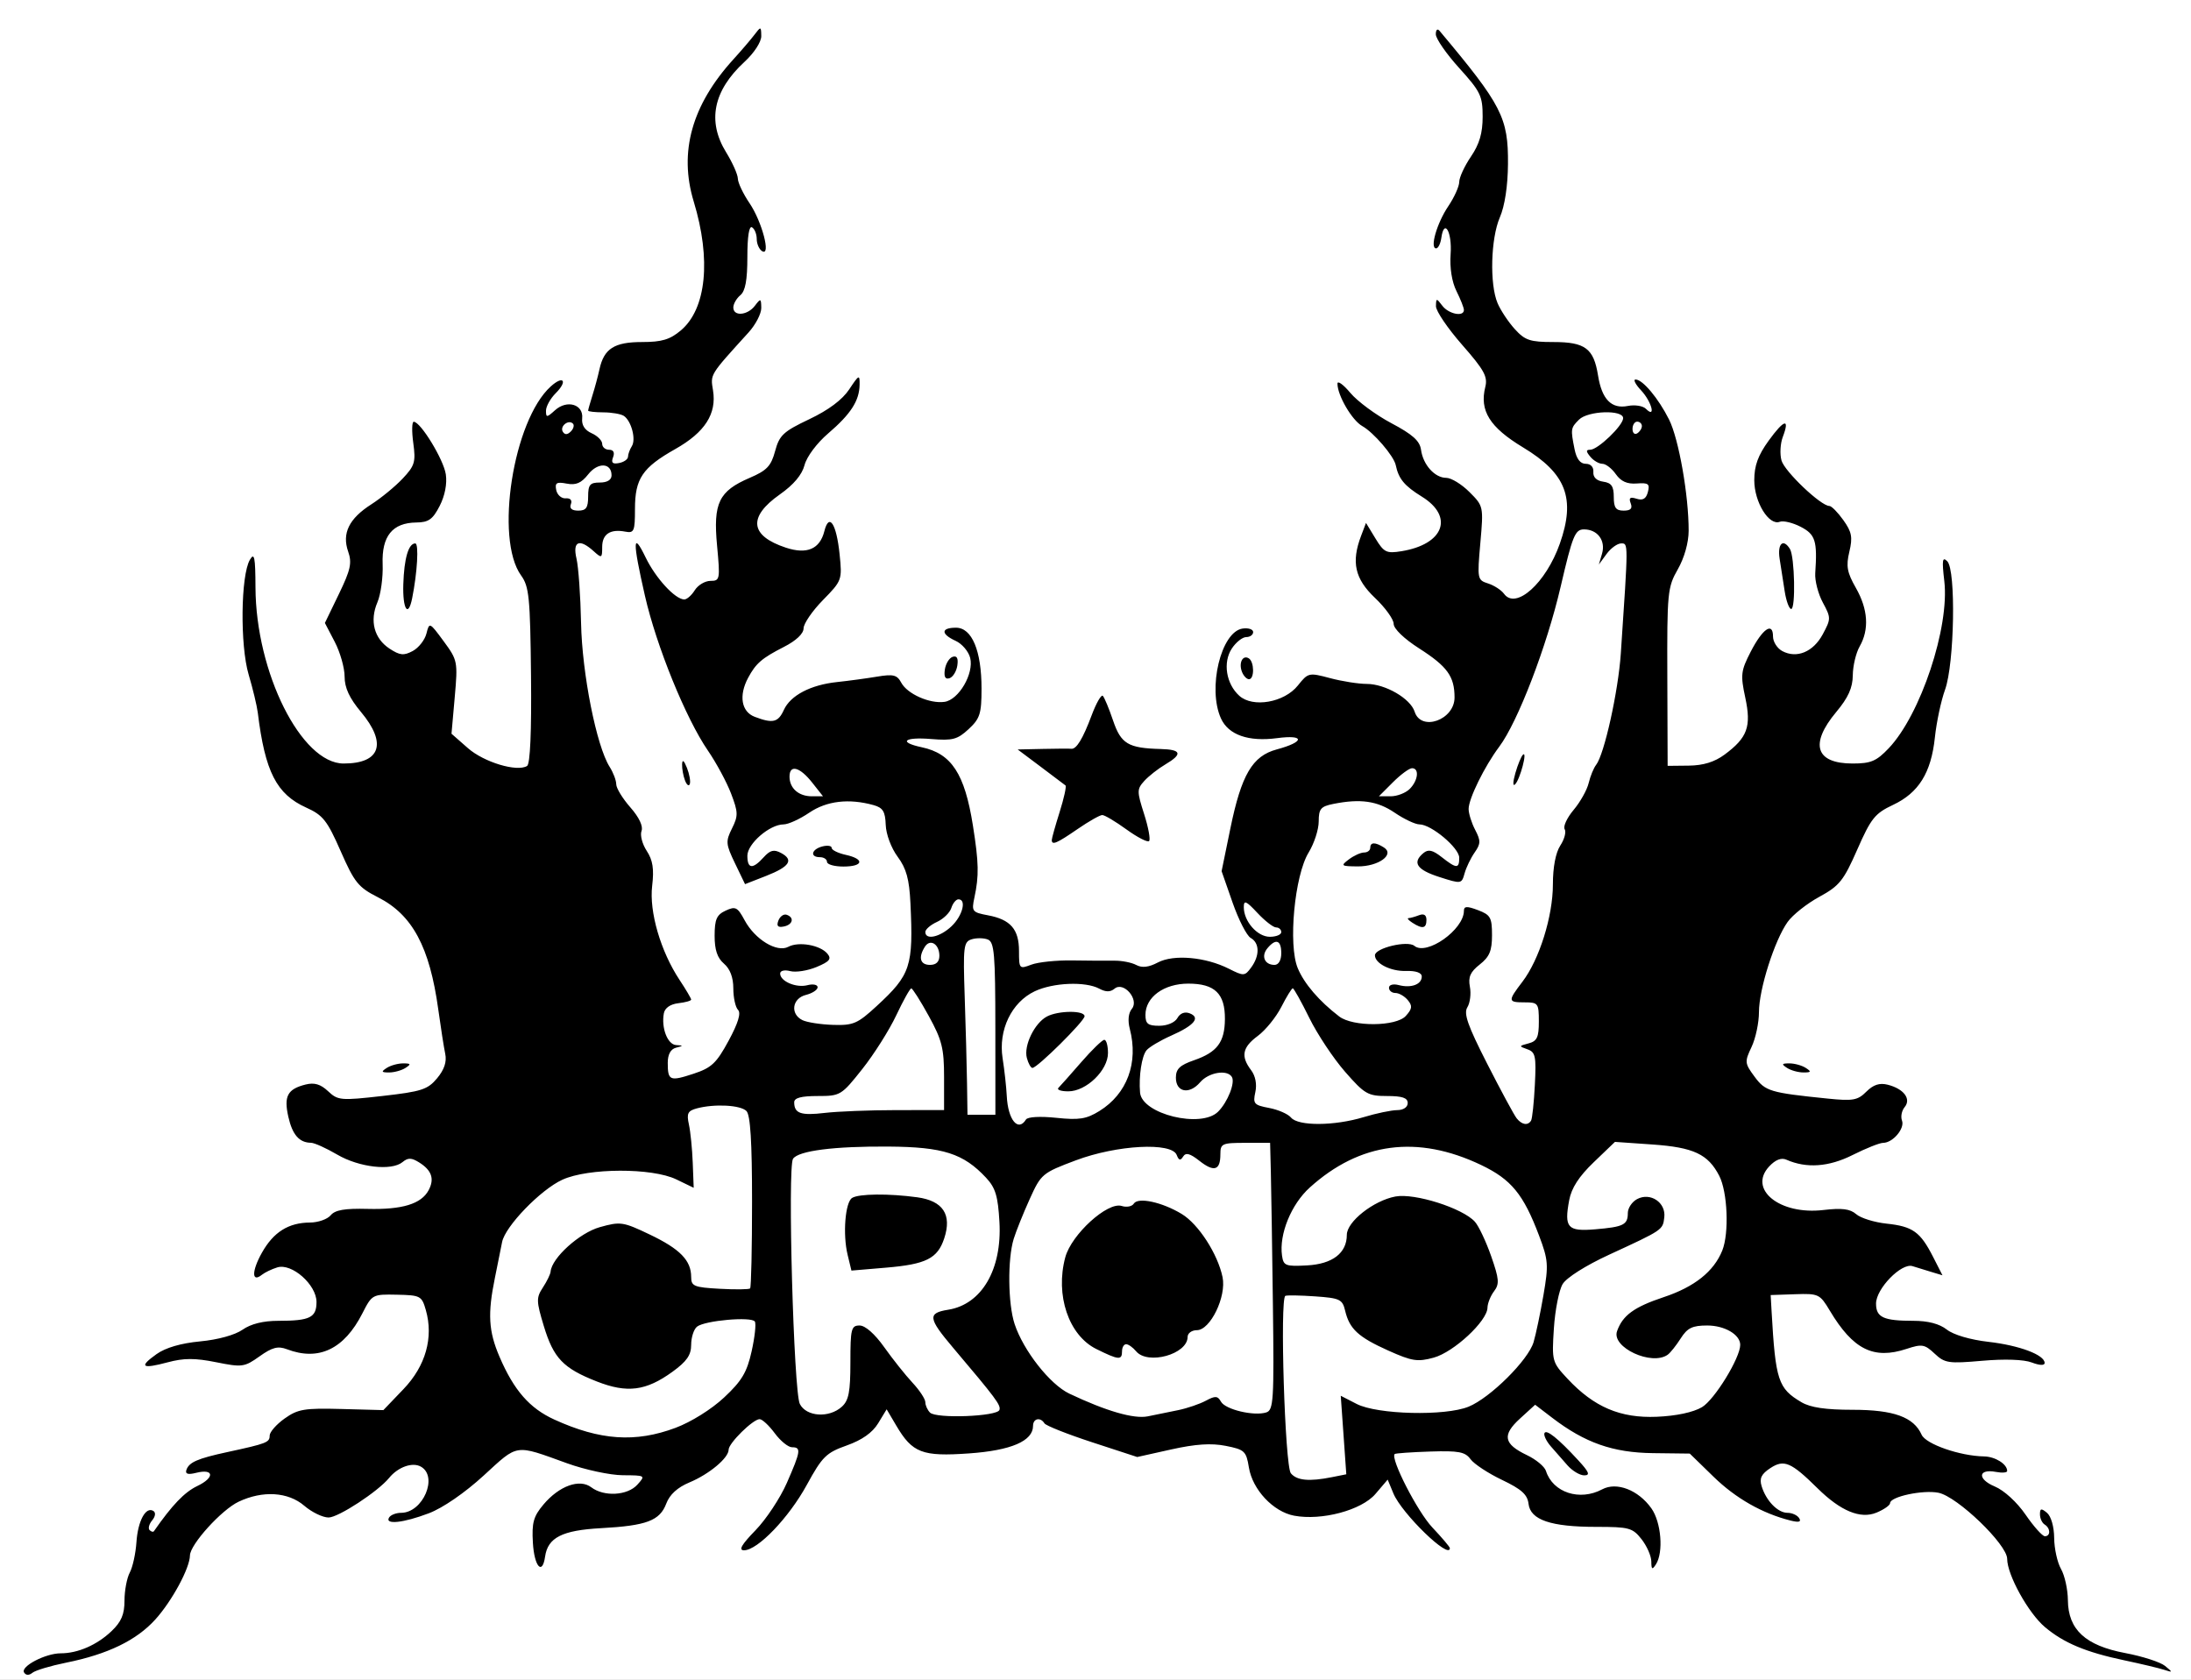 <?xml version="1.0" encoding="UTF-8" standalone="no"?>
<!-- Created with Inkscape (http://www.inkscape.org/) -->
<svg
   xmlns:dc="http://purl.org/dc/elements/1.1/"
   xmlns:cc="http://web.resource.org/cc/"
   xmlns:rdf="http://www.w3.org/1999/02/22-rdf-syntax-ns#"
   xmlns:svg="http://www.w3.org/2000/svg"
   xmlns="http://www.w3.org/2000/svg"
   xmlns:sodipodi="http://sodipodi.sourceforge.net/DTD/sodipodi-0.dtd"
   xmlns:inkscape="http://www.inkscape.org/namespaces/inkscape"
   id="svg2"
   sodipodi:version="0.32"
   inkscape:version="0.44"
   width="472.231"
   height="362.069"
   version="1.0"
   sodipodi:docbase="C:\Documents and Settings\Joan Borràs Comes\Escritorio"
   sodipodi:docname="Emblema dels Draps.svg">
  <rect width="100%" height="100%" fill="#808080" stroke="none"/>
  <defs
     id="defs5" />
  <sodipodi:namedview
     inkscape:window-height="710"
     inkscape:window-width="1024"
     inkscape:pageshadow="2"
     inkscape:pageopacity="0.0"
     guidetolerance="10.0"
     gridtolerance="10.0"
     objecttolerance="10.0"
     borderopacity="1.0"
     bordercolor="#666666"
     pagecolor="#ffffff"
     id="base"
     inkscape:zoom="1"
     inkscape:cx="236.11571"
     inkscape:cy="196.30535"
     inkscape:window-x="-4"
     inkscape:window-y="-4"
     inkscape:current-layer="svg2" />
  <g
     id="g1911">
    <path
       id="rect1897"
       d="M -3,-2.931 L 476,-2.931 L 476,370.069 L -3,370.069 L -3,-2.931 z "
       style="fill:white;fill-rule:evenodd;stroke:black;stroke-width:1px;stroke-linecap:butt;stroke-linejoin:miter;stroke-opacity:1" />
    <path
       sodipodi:nodetypes="cssssssssssssssscccsssssssssssssssssssssssssssssssssssssssscccsssssssssssssscccsssssssssssssssssssssssssssssssssssssssssssssssssssssssssssssssssssssssssssssssssssssssscccssssssssssssssssssssssssssssssssssssssssssssssssscccsssssssssssssssscccsssssssssssssssssssssssssssssssssssssssssssscccsssssssssssssssssssssssssssssssssssssssssssssscccssssssssssscccssssssssssssssssssssssssssssssccccccssssssssssssssscccssscccssscccssssssssssssssssssssssssssssssssccccccssssssssssssssssssssccssssssssssssssssssscccsssssccssssssssssssssccsssccccsssscccssssssssssccssssssssssccsssssssscccssssssssssccsssssssssccssssccsssccssssssssssssccsssssssssssssscccsssssssssssssssssssssssssssssssssssccsssccssssccssccsssssssssssssccccsssssssccsssccccccssccssccssssccssssccsccccscccccssssssssccsssssssssssssssccssccsssccssssccsssccsssccssccsssssccsscccssssssssssssccsssccsssccssccssccsssc"
       style="fill:black"
       d="M 5.187,360.484 C 4.384,359.186 9.803,356.355 13.089,356.355 C 16.795,356.355 20.92,354.551 24.056,351.559 C 26.152,349.56 26.832,347.952 26.832,344.996 C 26.832,342.843 27.344,340.124 27.97,338.953 C 28.597,337.783 29.243,334.836 29.407,332.403 C 29.717,327.807 31.42,324.66 33.052,325.669 C 33.607,326.012 33.501,326.848 32.793,327.701 C 32.132,328.498 31.883,329.441 32.24,329.798 C 32.596,330.155 33.02,330.257 33.181,330.026 C 37.135,324.354 39.775,321.606 42.535,320.29 C 46.333,318.479 46.145,316.482 42.269,317.455 C 40.529,317.892 39.883,317.706 40.168,316.852 C 40.729,315.169 42.531,314.381 49.039,312.971 C 57.522,311.134 58.123,310.898 58.123,309.418 C 58.123,308.661 59.573,307.008 61.345,305.747 C 64.199,303.715 65.601,303.48 73.598,303.694 L 82.628,303.936 L 86.96,299.414 C 91.747,294.418 93.479,288.29 91.778,282.361 C 90.906,279.319 90.614,279.164 85.536,279.059 C 80.279,278.95 80.181,279.003 78.106,283.08 C 74.171,290.809 68.691,293.418 61.856,290.819 C 59.908,290.079 58.686,290.394 55.947,292.343 C 52.67,294.675 52.194,294.739 46.579,293.611 C 42.014,292.695 39.631,292.7 36.136,293.635 C 30.537,295.132 29.86,294.628 33.752,291.857 C 35.686,290.48 39.021,289.509 43.147,289.122 C 46.955,288.764 50.65,287.746 52.278,286.604 C 54.073,285.346 56.735,284.687 60.019,284.687 C 66.807,284.687 68.217,283.989 68.217,280.631 C 68.217,276.909 62.904,272.214 59.775,273.171 C 58.589,273.534 57.091,274.252 56.447,274.766 C 54.225,276.538 54.223,273.98 56.444,270.021 C 58.95,265.554 62.182,263.527 66.832,263.505 C 68.568,263.496 70.567,262.793 71.275,261.94 C 72.224,260.797 74.305,260.436 79.221,260.563 C 86.688,260.755 90.796,259.501 92.378,256.545 C 93.688,254.098 93.054,252.244 90.325,250.54 C 88.686,249.516 87.934,249.502 86.764,250.473 C 84.407,252.429 77.396,251.624 72.67,248.854 C 70.301,247.466 67.762,246.323 67.028,246.314 C 64.495,246.285 63.021,244.593 62.145,240.708 C 61.144,236.268 61.963,234.739 65.867,233.759 C 67.76,233.284 69.096,233.682 70.715,235.202 C 72.835,237.194 73.433,237.246 82.435,236.226 C 90.855,235.272 92.179,234.843 94.207,232.413 C 95.757,230.555 96.321,228.864 95.963,227.151 C 95.672,225.763 94.996,221.448 94.46,217.562 C 92.602,204.084 88.879,197.157 81.476,193.406 C 77.23,191.254 76.402,190.231 73.428,183.465 C 70.521,176.849 69.611,175.696 66.013,174.074 C 59.59,171.178 57.129,166.357 55.56,153.599 C 55.381,152.137 54.493,148.443 53.589,145.39 C 51.722,139.09 51.884,124.036 53.855,120.66 C 54.826,118.997 55.039,120.046 55.064,126.607 C 55.135,144.952 64.951,164.569 74.06,164.569 C 82.015,164.569 83.473,160.248 77.807,153.465 C 75.302,150.468 74.274,148.245 74.274,145.83 C 74.274,143.957 73.318,140.59 72.149,138.348 L 70.025,134.273 L 73.042,128.038 C 75.571,122.812 75.894,121.332 75.04,118.882 C 73.667,114.944 75.22,111.781 80.039,108.698 C 82.142,107.353 85.177,104.859 86.782,103.157 C 89.398,100.383 89.637,99.584 89.073,95.472 C 88.727,92.948 88.776,90.892 89.182,90.904 C 90.674,90.947 95.612,99.05 96.087,102.234 C 96.391,104.274 95.889,106.858 94.762,109.052 C 93.273,111.952 92.372,112.591 89.734,112.619 C 84.575,112.675 82.243,115.561 82.472,121.605 C 82.579,124.416 82.072,128.112 81.344,129.819 C 79.634,133.83 80.634,137.629 83.975,139.819 C 86.186,141.268 87.025,141.352 88.957,140.318 C 90.234,139.634 91.564,137.939 91.913,136.552 C 92.537,134.064 92.589,134.087 95.626,138.217 C 98.63,142.302 98.688,142.598 98.009,150.276 L 97.312,158.147 L 100.852,161.255 C 104.315,164.296 111.43,166.439 113.602,165.097 C 114.274,164.682 114.577,157.714 114.45,145.584 C 114.275,128.789 114.041,126.423 112.32,124.045 C 106.601,116.141 110.596,90.634 118.702,83.298 C 121.446,80.815 122.413,82.11 119.781,84.742 C 118.624,85.898 117.678,87.596 117.678,88.515 C 117.678,90.038 117.85,90.03 119.624,88.424 C 122.21,86.084 125.794,87.154 125.478,90.172 C 125.327,91.615 126.028,92.715 127.519,93.379 C 128.769,93.935 129.791,94.963 129.791,95.664 C 129.791,96.365 130.458,96.939 131.273,96.939 C 132.218,96.939 132.531,97.525 132.135,98.555 C 131.678,99.746 132.019,100.075 133.429,99.803 C 134.481,99.6 135.349,98.987 135.358,98.439 C 135.366,97.891 135.736,96.872 136.18,96.173 C 137.125,94.684 136.071,90.704 134.449,89.636 C 133.83,89.228 131.847,88.887 130.043,88.879 C 128.239,88.87 126.762,88.704 126.762,88.509 C 126.762,88.315 127.179,86.838 127.688,85.229 C 128.198,83.619 128.88,81.085 129.204,79.597 C 130.173,75.15 132.4,73.723 138.365,73.723 C 142.639,73.723 144.387,73.201 146.734,71.226 C 152.247,66.587 153.316,55.924 149.52,43.441 C 146.275,32.773 149.103,22.641 158.079,12.777 C 159.791,10.896 161.834,8.509 162.619,7.473 C 163.99,5.662 164.047,5.674 164.078,7.777 C 164.096,9.027 162.546,11.409 160.465,13.329 C 153.711,19.559 152.38,26.131 156.513,32.842 C 157.881,35.063 159.014,37.611 159.032,38.505 C 159.049,39.399 160.176,41.77 161.535,43.773 C 164.245,47.766 166.234,55.352 164.25,54.126 C 163.618,53.735 163.101,52.561 163.101,51.516 C 163.101,50.471 162.647,49.335 162.091,48.992 C 161.456,48.599 161.082,50.959 161.082,55.37 C 161.082,60.363 160.648,62.733 159.568,63.629 C 158.735,64.32 158.054,65.511 158.054,66.276 C 158.054,68.248 161.11,68.001 162.705,65.9 C 163.949,64.261 164.048,64.295 164.078,66.37 C 164.096,67.6 162.861,69.981 161.334,71.662 C 152.896,80.952 153.105,80.612 153.678,84.144 C 154.497,89.191 151.929,93.187 145.555,96.784 C 138.447,100.795 136.856,103.162 136.856,109.723 C 136.856,114.487 136.659,114.954 134.792,114.594 C 131.528,113.966 129.791,115.113 129.791,117.896 C 129.791,120.324 129.687,120.374 127.945,118.797 C 124.863,116.008 123.372,116.659 124.254,120.407 C 124.678,122.212 125.121,128.457 125.238,134.287 C 125.455,145.188 128.563,160.822 131.399,165.29 C 132.18,166.52 132.819,168.207 132.819,169.04 C 132.819,169.873 134.186,172.112 135.857,174.015 C 137.752,176.173 138.659,178.088 138.269,179.105 C 137.925,180.001 138.43,181.935 139.392,183.402 C 140.704,185.405 140.995,187.285 140.561,190.95 C 139.901,196.528 142.386,205.047 146.478,211.23 C 147.848,213.301 148.969,215.202 148.969,215.455 C 148.969,215.707 147.724,216.058 146.202,216.233 C 144.481,216.432 143.302,217.251 143.084,218.399 C 142.491,221.525 143.87,225.126 145.708,225.25 C 147.344,225.359 147.343,225.396 145.689,225.828 C 144.545,226.127 143.922,227.271 143.922,229.076 C 143.922,232.934 144.36,233.119 149.483,231.433 C 153.358,230.157 154.417,229.16 157.039,224.319 C 159.088,220.536 159.755,218.354 159.071,217.671 C 158.512,217.111 158.054,215.028 158.054,213.042 C 158.054,210.68 157.356,208.833 156.035,207.702 C 154.6,206.473 154.019,204.731 154.024,201.674 C 154.031,198.149 154.46,197.176 156.405,196.274 C 158.526,195.292 158.962,195.514 160.496,198.364 C 162.727,202.507 167.464,205.381 169.906,204.075 C 172.144,202.877 176.786,203.695 178.335,205.561 C 179.27,206.688 178.812,207.25 176.001,208.424 C 174.077,209.228 171.524,209.629 170.326,209.316 C 169.086,208.992 168.148,209.217 168.148,209.838 C 168.148,211.514 171.602,212.983 174.041,212.345 C 175.241,212.032 176.223,212.233 176.223,212.793 C 176.223,213.352 175.087,214.095 173.7,214.444 C 170.729,215.189 170.261,218.553 172.942,219.877 C 173.914,220.356 176.886,220.818 179.548,220.902 C 183.92,221.04 184.827,220.649 188.962,216.837 C 196.29,210.083 196.88,208.285 196.229,194.682 C 195.98,189.481 195.352,187.203 193.466,184.653 C 192.081,182.78 190.973,179.813 190.902,177.791 C 190.803,174.92 190.297,174.096 188.296,173.537 C 182.972,172.053 178.175,172.617 174.421,175.167 C 172.379,176.555 169.886,177.691 168.882,177.691 C 165.898,177.691 161.082,181.859 161.082,184.442 C 161.082,187.298 162.213,187.411 164.586,184.789 C 165.997,183.23 166.803,183.027 168.336,183.848 C 171.152,185.355 170.196,186.81 165.075,188.812 L 160.58,190.569 L 158.418,186.083 C 156.425,181.948 156.374,181.358 157.769,178.562 C 159.131,175.832 159.111,175.08 157.568,171.04 C 156.626,168.571 154.377,164.402 152.572,161.774 C 147.818,154.856 141.479,139.269 139.003,128.406 C 136.311,116.602 136.352,114.362 139.152,120.146 C 141.315,124.612 145.473,129.145 147.465,129.208 C 148.025,129.225 149.051,128.331 149.744,127.221 C 150.438,126.11 151.963,125.202 153.134,125.202 C 155.174,125.202 155.233,124.886 154.55,117.591 C 153.69,108.414 154.927,105.85 161.597,102.991 C 165.285,101.41 166.192,100.453 167.061,97.226 C 167.983,93.804 168.833,93.011 174.434,90.353 C 178.574,88.389 181.551,86.162 183.036,83.92 C 185.142,80.74 185.305,80.666 185.272,82.91 C 185.221,86.382 183.374,89.247 178.499,93.42 C 176.059,95.508 173.875,98.434 173.407,100.24 C 172.866,102.326 171.059,104.476 168.096,106.558 C 161.156,111.434 161.611,115.479 169.388,118.046 C 173.928,119.544 176.707,118.35 177.677,114.484 C 178.69,110.448 180.278,112.849 180.959,119.448 C 181.531,124.996 181.475,125.152 177.368,129.342 C 175.073,131.683 173.195,134.425 173.195,135.436 C 173.195,136.577 171.593,138.091 168.968,139.43 C 164.204,141.861 162.916,142.973 161.241,146.101 C 159.196,149.924 159.785,153.406 162.662,154.5 C 166.576,155.988 167.718,155.717 168.951,153.009 C 170.373,149.889 174.718,147.612 180.396,147.012 C 182.82,146.756 186.689,146.233 188.993,145.849 C 192.553,145.256 193.345,145.452 194.254,147.151 C 195.555,149.581 200.422,151.734 203.582,151.277 C 206.654,150.832 209.952,145.176 209.105,141.803 C 208.755,140.407 207.345,138.753 205.972,138.128 C 202.743,136.656 202.781,135.296 206.052,135.296 C 209.481,135.296 211.552,140.244 211.552,148.434 C 211.552,153.831 211.217,154.882 208.776,157.148 C 206.358,159.393 205.317,159.669 200.701,159.288 C 194.849,158.805 193.525,159.972 198.682,161.068 C 205.084,162.428 207.92,166.762 209.686,177.884 C 210.971,185.975 211.029,188.721 210.016,193.459 C 209.377,196.445 209.529,196.644 212.938,197.283 C 217.81,198.197 219.627,200.291 219.627,204.992 C 219.627,208.83 219.696,208.906 222.282,207.923 C 223.743,207.367 227.717,206.957 231.115,207.011 C 234.512,207.065 238.597,207.09 240.192,207.067 C 241.787,207.044 243.904,207.46 244.896,207.991 C 246.148,208.661 247.577,208.495 249.566,207.448 C 252.974,205.655 259.834,206.264 264.869,208.805 C 268.071,210.42 268.286,210.408 269.664,208.537 C 271.543,205.984 271.5,203.246 269.564,202.162 C 268.715,201.688 266.957,198.256 265.658,194.537 L 263.295,187.775 L 265.186,178.556 C 267.56,166.982 269.928,162.945 275.172,161.533 C 281.233,159.901 281.282,158.298 275.246,159.099 C 269.091,159.915 264.775,158.403 263.162,154.864 C 260.218,148.402 263.168,136.14 267.826,135.478 C 269.075,135.301 270.097,135.641 270.097,136.235 C 270.097,136.829 269.426,137.315 268.606,137.315 C 267.786,137.315 266.384,138.432 265.489,139.797 C 263.533,142.783 264.265,147.395 267.104,149.964 C 270.029,152.611 276.805,151.424 279.734,147.751 C 281.942,144.981 282.106,144.943 286.66,146.161 C 289.225,146.847 292.793,147.41 294.59,147.413 C 298.58,147.417 304,150.563 304.899,153.395 C 306.281,157.749 313.501,155.18 313.501,150.335 C 313.501,145.796 311.949,143.644 305.867,139.754 C 302.625,137.68 300.379,135.515 300.379,134.464 C 300.379,133.485 298.562,130.962 296.342,128.858 C 292.009,124.752 291.207,121.154 293.361,115.489 L 294.417,112.71 L 296.448,116.05 C 298.286,119.072 298.821,119.335 302.06,118.809 C 311.202,117.326 313.433,111.358 306.457,107.046 C 302.688,104.717 301.447,103.217 300.824,100.238 C 300.413,98.278 296.059,93.205 293.611,91.835 C 291.404,90.6 288.266,85.234 288.266,82.693 C 288.266,81.965 289.516,82.86 291.042,84.683 C 292.569,86.505 296.544,89.44 299.875,91.206 C 304.462,93.637 306.014,95.027 306.275,96.939 C 306.718,100.185 309.243,102.995 311.717,102.995 C 312.784,102.995 315.031,104.369 316.71,106.049 C 319.743,109.081 319.759,109.155 319.06,117.053 C 318.375,124.786 318.421,125.025 320.719,125.755 C 322.019,126.168 323.574,127.176 324.173,127.996 C 326.729,131.491 333.198,125.672 336.193,117.183 C 339.634,107.431 337.579,102.05 328.268,96.434 C 321.081,92.099 318.846,88.519 320.13,83.401 C 320.686,81.187 319.884,79.73 315.128,74.312 C 312.013,70.764 309.478,67.022 309.496,65.997 C 309.526,64.233 309.6,64.228 310.869,65.9 C 312.241,67.707 315.52,68.35 315.52,66.812 C 315.52,66.342 314.798,64.511 313.916,62.742 C 312.919,60.743 312.442,57.726 312.655,54.764 C 312.997,50.004 311.265,46.971 310.655,51.263 C 310.478,52.513 309.973,53.535 309.534,53.535 C 308.128,53.535 309.69,48.101 312.14,44.468 C 313.444,42.535 314.511,40.17 314.511,39.213 C 314.511,38.257 315.646,35.8 317.034,33.755 C 318.868,31.053 319.558,28.698 319.558,25.141 C 319.558,20.683 319.107,19.748 314.511,14.673 C 311.735,11.607 309.464,8.332 309.464,7.394 C 309.464,6.418 309.808,6.099 310.269,6.648 C 323.713,22.67 325.094,25.359 325.018,35.365 C 324.981,40.102 324.327,44.399 323.268,46.844 C 321.3,51.392 321.038,61.256 322.776,65.348 C 323.436,66.9 325.111,69.42 326.498,70.947 C 328.691,73.36 329.778,73.723 334.816,73.723 C 341.658,73.723 343.496,75.1 344.428,80.928 C 345.252,86.084 347.331,88.205 350.867,87.497 C 352.361,87.199 354.104,87.475 354.74,88.111 C 356.975,90.346 355.989,86.569 353.702,84.134 C 352.494,82.849 351.961,81.798 352.516,81.798 C 354.048,81.798 357.445,85.858 359.738,90.43 C 361.831,94.601 363.981,106.827 363.959,114.424 C 363.952,116.958 363.019,120.264 361.62,122.709 C 359.407,126.578 359.297,127.717 359.361,145.925 L 359.429,165.073 L 363.989,165.024 C 367.111,164.991 369.542,164.242 371.698,162.648 C 376.641,158.993 377.504,156.616 376.16,150.351 C 375.111,145.458 375.214,144.59 377.333,140.471 C 379.898,135.488 382.141,133.959 382.141,137.195 C 382.141,138.332 383.04,139.744 384.139,140.332 C 387.251,141.998 390.808,140.527 392.853,136.73 C 394.652,133.39 394.653,133.166 392.879,129.873 C 391.871,128.001 391.135,125.162 391.243,123.564 C 391.716,116.572 391.283,115.19 388.106,113.547 C 386.39,112.66 384.363,112.173 383.601,112.465 C 381.262,113.363 378.103,108.219 378.103,103.515 C 378.103,100.367 378.91,98.147 381.206,94.978 C 384.54,90.374 385.824,90.037 384.249,94.179 C 383.712,95.591 383.586,97.871 383.969,99.246 C 384.625,101.605 392.456,109.052 394.28,109.052 C 394.745,109.052 396.106,110.429 397.305,112.113 C 399.123,114.666 399.337,115.798 398.592,118.926 C 397.853,122.032 398.096,123.374 400.002,126.716 C 402.627,131.32 402.908,135.672 400.815,139.334 C 400.021,140.721 399.356,143.517 399.336,145.547 C 399.31,148.253 398.359,150.364 395.768,153.465 C 389.977,160.396 391.306,164.569 399.304,164.569 C 403.234,164.569 404.433,164.062 407.071,161.288 C 413.951,154.054 420.227,135.179 419.059,125.237 C 418.526,120.703 418.645,119.918 419.704,120.982 C 421.601,122.887 421.246,143.073 419.218,148.667 C 418.361,151.028 417.377,155.654 417.03,158.947 C 416.228,166.56 413.544,170.885 408.005,173.489 C 404.11,175.32 403.259,176.382 400.307,183.1 C 397.351,189.826 396.455,190.942 392.127,193.298 C 389.453,194.753 386.377,197.192 385.29,198.718 C 382.473,202.674 379.112,213.237 379.112,218.135 C 379.112,220.428 378.394,223.817 377.516,225.667 C 375.999,228.864 376.031,229.18 378.163,232.064 C 380.5,235.224 381.479,235.518 393.912,236.788 C 399.378,237.346 400.39,237.166 402.255,235.3 C 403.757,233.798 405.1,233.358 406.845,233.796 C 410.322,234.669 411.982,236.858 410.51,238.631 C 409.877,239.394 409.621,240.698 409.94,241.53 C 410.59,243.225 407.959,246.33 405.872,246.33 C 405.125,246.33 402.165,247.509 399.295,248.951 C 394.157,251.532 389.341,251.871 385.02,249.958 C 383.923,249.472 382.658,249.97 381.308,251.42 C 376.708,256.358 383.61,261.909 392.98,260.808 C 397.002,260.335 398.758,260.558 400.075,261.706 C 401.037,262.546 403.981,263.462 406.618,263.742 C 412.255,264.341 413.882,265.501 416.627,270.882 L 418.665,274.877 L 416.301,274.164 C 415.001,273.772 413.156,273.205 412.202,272.904 C 409.818,272.15 404.347,277.767 404.347,280.969 C 404.347,283.947 405.945,284.687 412.369,284.687 C 415.56,284.687 418.014,285.329 419.605,286.579 C 421.041,287.708 424.658,288.773 428.573,289.22 C 435.233,289.981 440.686,292.031 440.686,293.773 C 440.686,294.353 439.59,294.312 437.91,293.67 C 436.21,293.019 432.076,292.877 427.242,293.301 C 419.974,293.939 419.163,293.818 416.973,291.76 C 414.823,289.741 414.243,289.643 410.92,290.74 C 403.81,293.086 399.399,290.886 394.379,282.488 C 392.245,278.918 391.957,278.782 386.898,278.955 L 381.636,279.135 L 381.836,282.668 C 382.681,297.555 383.243,299.265 388.27,302.234 C 390.208,303.379 393.498,303.866 399.3,303.866 C 408.144,303.866 412.47,305.429 414.17,309.24 C 415.075,311.268 422.429,313.825 427.614,313.915 C 430.04,313.957 432.611,315.57 432.611,317.05 C 432.611,317.417 431.528,317.51 430.205,317.258 C 426.328,316.516 426.126,318.801 429.929,320.39 C 431.946,321.232 434.715,323.767 436.579,326.477 C 438.336,329.03 440.206,331.12 440.734,331.12 C 442.002,331.12 441.968,329.389 440.686,328.596 C 440.131,328.253 439.676,327.262 439.676,326.394 C 439.676,325.106 439.954,325.047 441.191,326.073 C 442.075,326.807 442.72,329.062 442.74,331.495 C 442.76,333.787 443.425,336.797 444.219,338.185 C 445.012,339.573 445.677,342.591 445.697,344.892 C 445.751,351.248 449.466,354.678 458.05,356.298 C 461.77,357 465.63,358.245 466.629,359.065 C 468.352,360.481 468.342,360.524 466.426,359.904 C 465.315,359.544 461.454,358.626 457.846,357.863 C 449.565,356.113 444.818,354.125 440.758,350.709 C 437.179,347.697 432.611,339.448 432.611,335.997 C 432.611,332.894 421.871,322.562 417.798,321.747 C 414.451,321.078 407.376,322.593 407.376,323.979 C 407.376,324.44 406.06,325.363 404.451,326.03 C 400.987,327.464 396.72,325.701 391.73,320.774 C 386.046,315.16 384.515,314.504 381.586,316.423 C 379.623,317.709 379.172,318.636 379.686,320.325 C 380.647,323.481 383.163,326.073 385.266,326.073 C 386.257,326.073 387.39,326.593 387.783,327.229 C 388.283,328.038 387.723,328.191 385.918,327.738 C 379.836,326.212 374.1,322.947 369.319,318.29 L 364.201,313.305 L 356.263,313.209 C 347.643,313.106 341.615,310.991 334.552,305.591 L 330.872,302.778 L 327.6,305.766 C 323.707,309.322 324.074,311.239 329.106,313.639 C 331.06,314.571 332.903,316.1 333.2,317.037 C 334.683,321.71 340.475,323.606 345.33,321.008 C 348.441,319.343 353.106,321.145 355.922,325.1 C 358.046,328.082 358.576,334.591 356.906,337.176 C 356.104,338.416 355.924,338.303 355.912,336.555 C 355.903,335.381 354.955,333.223 353.804,331.76 C 351.872,329.304 351.127,329.101 344.034,329.101 C 334.249,329.101 329.855,327.605 329.449,324.137 C 329.214,322.135 327.942,320.987 323.735,318.979 C 320.758,317.559 317.702,315.549 316.944,314.512 C 315.785,312.926 314.398,312.664 308.233,312.864 C 304.2,312.995 300.765,313.238 300.598,313.404 C 299.632,314.37 305.512,325.838 308.707,329.218 C 310.789,331.421 312.492,333.431 312.492,333.686 C 312.492,336.293 302.121,326.239 300.316,321.881 L 299.088,318.916 L 296.453,322.003 C 293.457,325.512 284.876,327.807 278.923,326.69 C 274.427,325.846 269.952,321.076 269.175,316.298 C 268.602,312.773 268.248,312.443 264.181,311.639 C 261.068,311.023 257.682,311.245 252.456,312.408 L 245.109,314.043 L 235.39,310.867 C 230.045,309.12 225.42,307.285 225.113,306.788 C 224.243,305.379 222.655,305.726 222.655,307.325 C 222.655,310.598 217.947,312.627 208.861,313.268 C 198.764,313.98 196.657,313.175 193.174,307.272 L 191.103,303.761 L 189.266,306.782 C 188.039,308.799 185.794,310.383 182.507,311.551 C 178.061,313.13 177.229,313.951 173.886,320.064 C 170.009,327.154 163.294,334.148 160.364,334.148 C 159.126,334.148 159.815,332.943 162.815,329.858 C 165.11,327.498 168.157,322.899 169.586,319.638 C 172.596,312.771 172.717,311.941 170.702,311.941 C 169.885,311.941 168.21,310.578 166.979,308.913 C 165.747,307.247 164.282,305.885 163.723,305.885 C 162.304,305.885 157.044,311.062 157.044,312.459 C 157.044,314.247 152.871,317.735 148.593,319.523 C 146.018,320.599 144.339,322.131 143.605,324.077 C 142.21,327.773 139.356,328.848 129.533,329.382 C 121.157,329.837 118.067,331.41 117.482,335.515 C 116.893,339.643 115.153,337.656 114.854,332.516 C 114.602,328.193 114.974,326.851 117.134,324.284 C 120.519,320.261 124.932,318.671 127.437,320.57 C 130.182,322.65 135.233,322.368 137.361,320.016 C 139.164,318.024 139.124,317.997 134.237,317.971 C 131.514,317.957 126.106,316.797 122.22,315.394 C 110.832,311.282 111.774,311.144 104.264,318.025 C 100.168,321.778 95.455,325.021 92.418,326.175 C 86.939,328.257 82.87,328.688 83.863,327.082 C 84.206,326.527 85.368,326.073 86.446,326.073 C 91.162,326.073 94.508,318.244 90.702,316.114 C 88.88,315.095 85.787,316.198 83.863,318.554 C 81.461,321.495 72.916,327.082 70.82,327.082 C 69.561,327.082 67.211,325.947 65.598,324.56 C 62.104,321.554 56.621,321.216 51.419,323.685 C 47.73,325.435 40.978,332.895 40.941,335.261 C 40.898,338.01 37.077,345.078 33.485,349.054 C 29.407,353.567 23.22,356.561 14.214,358.379 C 10.883,359.051 7.631,360.029 6.986,360.551 C 6.248,361.149 5.582,361.124 5.187,360.484 z M 287.074,318.387 L 290.171,317.768 L 289.574,309.305 L 288.976,300.843 L 292.407,302.607 C 296.868,304.901 311.482,305.258 316.53,303.197 C 321.2,301.289 329.396,293.147 330.539,289.278 C 331.04,287.586 331.997,283.022 332.667,279.135 C 333.785,272.654 333.707,271.597 331.731,266.359 C 328.353,257.405 325.73,254.206 319.224,251.101 C 305.513,244.558 293.112,246.19 282.296,255.962 C 278.292,259.579 275.659,266.037 276.316,270.63 C 276.63,272.823 277.073,272.997 281.705,272.745 C 287.208,272.447 290.285,270.083 290.285,266.154 C 290.285,263.319 296.041,258.78 300.758,257.895 C 304.907,257.117 315.265,260.406 317.888,263.335 C 318.71,264.253 320.286,267.589 321.391,270.748 C 323.117,275.682 323.205,276.75 322.016,278.319 C 321.255,279.323 320.617,280.921 320.599,281.869 C 320.546,284.744 313.342,291.435 309.021,292.622 C 305.529,293.581 304.338,293.397 299.233,291.106 C 292.749,288.196 290.854,286.446 289.92,282.51 C 289.339,280.056 288.789,279.793 283.476,279.421 C 280.281,279.198 277.383,279.148 277.035,279.31 C 275.823,279.876 276.942,316.009 278.219,317.549 C 279.522,319.119 282.164,319.369 287.074,318.387 z M 145.6,307.755 C 148.962,306.497 153.354,303.753 156.072,301.21 C 159.884,297.644 160.985,295.799 161.996,291.279 C 162.68,288.225 162.994,285.331 162.695,284.848 C 162.001,283.725 151.902,284.616 150.231,285.948 C 149.537,286.501 148.969,288.257 148.969,289.851 C 148.969,292.072 148.026,293.433 144.937,295.671 C 139.223,299.81 135.177,300.328 128.633,297.76 C 121.374,294.911 119.309,292.75 117.205,285.803 C 115.581,280.437 115.563,279.715 117.007,277.512 C 117.877,276.184 118.626,274.644 118.672,274.088 C 118.915,271.13 124.893,265.729 129.283,264.5 C 133.731,263.255 134.285,263.337 140.066,266.1 C 146.563,269.205 148.969,271.673 148.969,275.233 C 148.969,277.226 149.57,277.475 155.113,277.784 C 158.492,277.972 161.445,277.937 161.674,277.705 C 161.904,277.474 162.091,269.048 162.091,258.981 C 162.091,246.091 161.733,240.319 160.88,239.466 C 159.587,238.173 154.005,237.88 150.18,238.904 C 148.24,239.424 147.96,239.993 148.479,242.356 C 148.82,243.913 149.193,247.623 149.307,250.601 L 149.514,256.016 L 145.757,254.201 C 140.542,251.681 126.798,251.723 121.211,254.275 C 116.515,256.42 108.863,264.337 108.216,267.72 C 107.971,269.002 107.274,272.47 106.668,275.427 C 105.077,283.183 105.294,286.916 107.656,292.425 C 110.758,299.663 114.136,303.536 119.467,305.969 C 129.329,310.468 136.955,310.99 145.6,307.755 z M 215.41,303.899 C 215.753,302.872 214.675,301.426 205.41,290.478 C 200.024,284.114 199.884,283.017 204.369,282.299 C 211.594,281.144 215.99,273.614 215.412,263.386 C 215.097,257.801 214.56,256.025 212.531,253.851 C 207.639,248.611 203.281,247.217 191.529,247.132 C 179.783,247.048 172.107,248.027 170.922,249.762 C 169.719,251.521 171.063,299.985 172.388,302.604 C 173.786,305.37 178.69,305.696 181.443,303.205 C 182.932,301.857 183.289,300.005 183.289,293.615 C 183.289,286.412 183.468,285.697 185.276,285.697 C 186.488,285.697 188.553,287.517 190.575,290.368 C 192.397,292.937 195.137,296.379 196.663,298.016 C 198.19,299.653 199.439,301.548 199.439,302.227 C 199.439,302.906 199.895,303.917 200.451,304.474 C 201.792,305.815 214.94,305.31 215.41,303.899 z M 182.684,270.442 C 181.621,266.043 182.164,259.161 183.649,258.206 C 185.072,257.291 191.575,257.224 197.678,258.061 C 203.251,258.825 205.205,261.785 203.515,266.906 C 202.078,271.262 199.621,272.499 190.962,273.231 L 183.51,273.861 L 182.684,270.442 z M 253.947,303.939 C 255.89,303.538 258.568,302.624 259.899,301.909 C 261.936,300.814 262.452,300.847 263.165,302.122 C 264.114,303.817 270.27,305.277 272.917,304.436 C 274.484,303.938 274.614,301.862 274.354,281.418 C 274.197,269.059 273.997,256.108 273.909,252.639 L 273.749,246.33 L 268.39,246.33 C 263.382,246.33 263.031,246.491 263.031,248.794 C 263.031,252.275 261.678,252.696 258.509,250.202 C 256.461,248.592 255.572,248.361 254.997,249.291 C 254.422,250.222 254.073,250.133 253.614,248.938 C 252.543,246.145 240.716,246.776 231.878,250.098 C 224.638,252.818 224.38,253.035 221.935,258.443 C 220.554,261.496 219.003,265.357 218.487,267.023 C 217.14,271.378 217.241,281.02 218.68,285.379 C 220.57,291.106 226.307,298.406 230.472,300.382 C 238.426,304.156 244.389,305.883 247.386,305.278 C 249.051,304.942 252.004,304.34 253.947,303.939 z M 236.282,290.761 C 230.334,287.815 227.406,279.154 229.602,270.999 C 230.931,266.065 238.728,258.971 241.765,259.935 C 242.82,260.27 243.992,260.044 244.369,259.434 C 245.271,257.974 250.484,259.1 254.713,261.668 C 258.32,263.859 262.457,270.262 263.499,275.268 C 264.372,279.462 260.866,286.706 257.964,286.706 C 256.865,286.706 255.966,287.362 255.966,288.163 C 255.966,291.895 247.379,294.281 244.862,291.248 C 244.171,290.415 243.207,289.734 242.72,289.734 C 242.233,289.734 241.834,290.415 241.834,291.248 C 241.834,293.222 241.127,293.16 236.282,290.761 z M 366.832,303.3 C 369.533,301.704 375.075,292.676 375.075,289.87 C 375.075,287.664 371.721,285.697 367.96,285.697 C 364.761,285.697 363.685,286.22 362.252,288.472 C 361.28,289.999 360.02,291.582 359.452,291.99 C 356.005,294.465 347.286,290.421 348.525,286.921 C 349.734,283.507 352.197,281.711 358.588,279.584 C 365.211,277.38 369.381,274.062 371.203,269.546 C 372.71,265.811 372.349,256.909 370.55,253.429 C 368.133,248.756 365.019,247.299 356.124,246.682 L 348.073,246.122 L 343.494,250.516 C 340.31,253.572 338.701,256.06 338.211,258.687 C 337.102,264.626 337.85,265.466 343.801,264.966 C 349.932,264.451 350.849,263.993 350.849,261.447 C 350.849,260.389 351.747,259.043 352.845,258.455 C 355.704,256.925 359.089,259.19 358.709,262.379 C 358.381,265.122 358.459,265.069 346.812,270.44 C 341.796,272.752 337.638,275.38 336.803,276.766 C 336.017,278.069 335.166,282.374 334.911,286.332 C 334.459,293.379 334.52,293.605 337.854,297.175 C 343.556,303.279 349.227,305.698 357.071,305.372 C 361.261,305.198 364.941,304.417 366.832,303.3 z M 221.129,241.303 C 221.488,240.721 224.179,240.569 227.664,240.934 C 232.592,241.449 234.155,241.202 236.954,239.469 C 242.935,235.765 245.414,229.064 243.506,221.755 C 243.039,219.966 243.206,218.342 243.949,217.447 C 245.598,215.459 242.19,211.468 240.231,213.093 C 239.313,213.855 238.346,213.854 236.918,213.09 C 233.934,211.493 226.98,211.78 223.01,213.663 C 218.014,216.034 215.14,222.025 216.092,228.086 C 216.491,230.625 216.896,234.293 216.992,236.236 C 217.246,241.369 219.433,244.048 221.129,241.303 z M 228.131,234.47 C 228.551,234.053 230.77,231.555 233.061,228.918 C 235.352,226.281 237.582,224.123 238.016,224.123 C 238.45,224.123 238.806,225.401 238.806,226.962 C 238.806,230.706 234.128,235.227 230.255,235.227 C 228.666,235.227 227.71,234.886 228.131,234.47 z M 221.313,228.006 C 220.623,225.368 222.969,220.529 225.628,219.106 C 228.079,217.794 233.759,217.747 233.759,219.039 C 233.759,220.086 223.579,230.177 222.521,230.179 C 222.169,230.179 221.626,229.201 221.313,228.006 z M 293.91,240.789 C 296.635,239.962 299.887,239.281 301.136,239.275 C 302.477,239.269 303.407,238.644 303.407,237.75 C 303.407,236.632 302.239,236.236 298.943,236.236 C 294.828,236.236 294.122,235.828 289.911,231.014 C 287.399,228.142 283.928,222.918 282.199,219.406 C 280.47,215.893 278.866,213.02 278.634,213.02 C 278.403,213.02 277.292,214.826 276.166,217.033 C 275.04,219.241 272.759,222.051 271.098,223.279 C 267.757,225.75 267.384,227.661 269.654,230.665 C 270.593,231.907 270.937,233.7 270.564,235.401 C 270.016,237.896 270.278,238.197 273.527,238.807 C 275.487,239.174 277.617,240.109 278.26,240.884 C 279.807,242.748 287.61,242.701 293.91,240.789 z M 329.996,241.535 C 330.25,241.119 330.618,237.644 330.812,233.814 C 331.126,227.646 330.941,226.771 329.201,226.161 C 327.336,225.507 327.348,225.442 329.454,224.892 C 331.281,224.414 331.671,223.586 331.671,220.18 C 331.671,216.262 331.514,216.048 328.642,216.048 C 324.97,216.048 324.941,215.787 328.138,211.595 C 331.782,206.817 334.699,197.493 334.699,190.619 C 334.699,186.901 335.297,183.773 336.3,182.242 C 337.181,180.898 337.602,179.315 337.237,178.724 C 336.872,178.133 337.741,176.261 339.169,174.564 C 340.597,172.867 342.055,170.265 342.409,168.781 C 342.763,167.297 343.485,165.533 344.013,164.861 C 345.771,162.624 348.786,149.03 349.338,140.848 C 350.967,116.68 350.965,117.127 349.416,117.127 C 348.602,117.127 347.186,118.149 346.271,119.398 L 344.606,121.669 L 345.287,119.349 C 346.12,116.517 344.319,114.096 341.389,114.106 C 339.473,114.113 338.931,115.446 336.367,126.471 C 333.369,139.363 327.134,155.605 323.132,160.948 C 319.961,165.181 316.528,172.166 316.536,174.37 C 316.539,175.364 317.175,177.39 317.949,178.873 C 319.165,181.203 319.15,181.862 317.837,183.737 C 317.001,184.929 316.025,186.954 315.667,188.236 C 315.023,190.54 314.961,190.549 310.221,189.029 C 305.351,187.466 304.324,185.918 306.798,183.866 C 307.845,182.997 308.778,183.206 310.742,184.751 C 313.931,187.259 314.511,187.279 314.511,184.876 C 314.511,182.753 308.476,177.691 305.945,177.691 C 305.046,177.691 302.639,176.555 300.596,175.167 C 296.861,172.629 293.218,172.108 287.383,173.275 C 284.659,173.819 284.228,174.336 284.225,177.06 C 284.223,178.795 283.246,181.804 282.055,183.747 C 279.015,188.703 277.609,203.662 279.711,208.691 C 281.111,212.042 284.32,215.778 288.641,219.089 C 291.592,221.35 300.911,221.277 302.992,218.978 C 304.382,217.441 304.462,216.814 303.423,215.562 C 302.723,214.719 301.525,214.029 300.76,214.029 C 299.996,214.029 299.37,213.522 299.37,212.902 C 299.37,212.255 300.27,212.01 301.486,212.328 C 304.162,213.028 306.436,212.183 306.436,210.488 C 306.436,209.656 305.187,209.217 302.992,209.28 C 299.722,209.372 296.342,207.659 296.342,205.909 C 296.342,204.345 303.377,202.653 304.838,203.866 C 307.484,206.062 315.52,200.382 315.52,196.316 C 315.52,195.301 316.167,195.27 318.548,196.169 C 321.252,197.19 321.577,197.767 321.577,201.56 C 321.577,204.94 321.037,206.232 318.933,207.887 C 316.898,209.488 316.409,210.592 316.809,212.685 C 317.095,214.18 316.849,216.17 316.264,217.108 C 315.425,218.451 316.337,221.046 320.543,229.291 C 323.482,235.054 326.335,240.337 326.883,241.031 C 328.007,242.453 329.306,242.663 329.996,241.535 z M 304.417,198.888 C 303.584,198.35 303.206,197.903 303.577,197.894 C 303.948,197.886 304.97,197.603 305.848,197.266 C 306.896,196.864 307.445,197.211 307.445,198.275 C 307.445,200.124 306.595,200.296 304.417,198.888 z M 290.731,185.229 C 291.808,184.414 293.284,183.747 294.011,183.747 C 294.738,183.747 295.332,183.293 295.332,182.738 C 295.332,181.497 296.389,181.47 298.272,182.662 C 300.681,184.186 297.094,186.78 292.628,186.743 C 289.018,186.713 288.896,186.616 290.731,185.229 z M 326.61,166.635 C 327.138,164.792 327.876,163.006 328.249,162.665 C 329.27,161.73 327.632,167.957 326.57,169.043 C 326.039,169.586 326.056,168.567 326.61,166.635 z M 262.539,239.612 C 264.612,237.54 266.267,233.351 265.503,232.114 C 264.481,230.461 260.497,231.137 258.668,233.273 C 256.345,235.985 253.442,235.437 253.442,232.286 C 253.442,230.394 254.283,229.587 257.365,228.52 C 262.343,226.797 263.968,224.629 264.009,219.66 C 264.053,214.166 261.832,212.01 256.127,212.01 C 250.86,212.01 246.881,214.91 246.881,218.747 C 246.881,220.674 247.415,221.095 249.859,221.095 C 251.58,221.095 253.232,220.39 253.772,219.425 C 254.353,218.387 255.351,218.002 256.409,218.408 C 258.81,219.329 257.419,221.012 252.436,223.216 C 250.083,224.257 247.685,225.682 247.108,226.383 C 246.079,227.632 245.418,231.968 245.719,235.494 C 246.116,240.14 258.885,243.266 262.539,239.612 z M 193.131,239.273 L 203.477,239.264 L 203.477,232.127 C 203.477,225.973 203.025,224.167 200.196,219.017 C 198.392,215.732 196.689,213.043 196.411,213.042 C 196.133,213.041 194.678,215.648 193.176,218.834 C 191.674,222.021 188.375,227.24 185.843,230.432 C 181.344,236.106 181.128,236.236 176.208,236.236 C 172.688,236.236 171.176,236.64 171.176,237.582 C 171.176,239.988 172.603,240.487 177.737,239.879 C 180.513,239.551 187.44,239.278 193.131,239.273 z M 214.53,221.696 C 214.523,205.545 214.31,203.038 212.895,202.495 C 212,202.152 210.426,202.138 209.397,202.464 C 207.685,203.008 207.56,204.059 207.925,214.852 C 208.144,221.339 208.369,229.713 208.424,233.46 L 208.524,240.274 L 211.531,240.274 L 214.538,240.274 L 214.53,221.696 z M 202.467,206.014 C 202.467,203.494 200.485,202.254 199.342,204.058 C 197.87,206.382 198.32,207.973 200.449,207.973 C 201.774,207.973 202.467,207.3 202.467,206.014 z M 276.154,205.449 C 276.154,202.614 274.983,202.202 273.162,204.396 C 271.759,206.086 272.569,207.973 274.699,207.973 C 275.578,207.973 276.154,206.973 276.154,205.449 z M 205.084,199.645 C 207.464,197.389 208.374,193.841 206.573,193.841 C 206.055,193.841 205.365,194.681 205.04,195.707 C 204.714,196.733 203.321,198.086 201.943,198.713 C 200.566,199.341 199.439,200.318 199.439,200.885 C 199.439,202.691 202.604,201.996 205.084,199.645 z M 276.154,200.907 C 276.154,200.352 275.655,199.898 275.045,199.898 C 274.435,199.898 272.618,198.487 271.007,196.763 C 268.576,194.16 268.078,193.95 268.078,195.529 C 268.078,198.593 270.997,201.916 273.687,201.916 C 275.044,201.916 276.154,201.462 276.154,200.907 z M 175.038,168.662 C 172.369,165.283 170.167,164.71 170.167,167.395 C 170.167,169.905 172.134,171.634 174.988,171.634 L 177.386,171.634 L 175.038,168.662 z M 303.84,170.048 C 305.656,168.232 305.952,165.578 304.339,165.578 C 303.741,165.578 301.889,166.941 300.224,168.606 L 297.196,171.634 L 299.725,171.634 C 301.116,171.634 302.968,170.921 303.84,170.048 z M 126.762,107.033 C 126.762,104.476 127.155,104.005 129.286,104.005 C 130.879,104.005 131.809,103.435 131.809,102.459 C 131.809,99.722 128.86,99.595 126.777,102.242 C 125.298,104.122 124.146,104.62 122.152,104.239 C 119.958,103.819 119.564,104.062 119.887,105.634 C 120.103,106.681 121.02,107.48 121.927,107.411 C 122.937,107.333 123.368,107.821 123.042,108.672 C 122.693,109.58 123.245,110.061 124.636,110.061 C 126.326,110.061 126.762,109.439 126.762,107.033 z M 351.468,108.481 C 351.012,107.292 351.33,107.049 352.749,107.5 C 354.093,107.926 354.792,107.506 355.174,106.043 C 355.633,104.29 355.278,104.02 352.769,104.211 C 350.709,104.368 349.357,103.765 348.262,102.201 C 347.401,100.972 346.097,99.967 345.364,99.967 C 344.631,99.967 343.465,99.286 342.774,98.453 C 341.805,97.285 341.797,96.939 342.741,96.939 C 344.391,96.939 349.84,91.712 349.84,90.129 C 349.84,88.265 342.251,88.521 340.323,90.45 C 338.53,92.243 338.497,92.46 339.367,96.813 C 339.788,98.915 340.592,99.967 341.779,99.967 C 342.855,99.967 343.504,100.666 343.419,101.733 C 343.33,102.851 344.112,103.617 345.55,103.822 C 347.315,104.073 347.821,104.804 347.821,107.103 C 347.821,109.438 348.269,110.061 349.948,110.061 C 351.463,110.061 351.9,109.607 351.468,108.481 z M 123.482,91.303 C 122.52,90.341 120.591,91.899 121.308,93.059 C 121.734,93.748 122.299,93.731 123.024,93.006 C 123.618,92.412 123.824,91.645 123.482,91.303 z M 353.877,91.832 C 353.877,91.31 353.423,90.882 352.868,90.882 C 352.313,90.882 351.859,91.59 351.859,92.456 C 351.859,93.322 352.313,93.749 352.868,93.406 C 353.423,93.063 353.877,92.355 353.877,91.832 z M 337.853,315.852 C 336.812,314.673 335.194,312.827 334.257,311.752 C 333.32,310.676 332.696,309.405 332.869,308.926 C 333.224,307.947 335.795,310.002 340.187,314.775 C 342.51,317.3 342.783,317.997 341.449,317.997 C 340.512,317.997 338.894,317.032 337.853,315.852 z M 83.358,230.18 C 84.191,229.641 85.781,229.201 86.891,229.201 C 88.563,229.201 88.65,229.369 87.396,230.18 C 86.563,230.718 84.973,231.158 83.863,231.158 C 82.191,231.158 82.104,230.99 83.358,230.18 z M 385.169,230.18 C 383.915,229.369 384.002,229.201 385.674,229.201 C 386.784,229.201 388.374,229.641 389.206,230.18 C 390.46,230.99 390.373,231.158 388.702,231.158 C 387.591,231.158 386.002,230.718 385.169,230.18 z M 167.771,198.414 C 168.115,197.518 168.908,196.955 169.534,197.163 C 171.275,197.744 170.886,199.324 168.908,199.705 C 167.64,199.949 167.321,199.587 167.771,198.414 z M 178.242,185.766 C 178.242,185.211 177.561,184.757 176.728,184.757 C 174.51,184.757 174.88,183.06 177.232,182.445 C 178.343,182.155 179.251,182.293 179.251,182.752 C 179.251,183.211 180.614,183.886 182.279,184.252 C 186.423,185.162 186.1,186.775 181.775,186.775 C 179.832,186.775 178.242,186.321 178.242,185.766 z M 226.693,181.06 C 226.693,180.692 227.456,177.973 228.388,175.016 C 229.32,172.059 229.887,169.484 229.649,169.294 C 229.411,169.103 226.994,167.281 224.277,165.244 L 219.337,161.54 L 224.781,161.421 C 227.776,161.355 230.523,161.341 230.886,161.389 C 231.993,161.535 233.387,159.252 235.277,154.2 C 236.268,151.55 237.354,149.652 237.69,149.981 C 238.026,150.31 239.018,152.693 239.893,155.276 C 241.608,160.334 243.139,161.253 250.162,161.44 C 254.666,161.559 254.951,162.53 251.144,164.78 C 249.602,165.69 247.571,167.287 246.629,168.327 C 245.028,170.096 245.025,170.554 246.591,175.45 C 247.511,178.328 247.995,180.951 247.666,181.279 C 247.338,181.608 245.142,180.481 242.786,178.774 C 240.43,177.068 238.085,175.672 237.575,175.672 C 237.064,175.672 234.665,177.035 232.245,178.7 C 227.752,181.791 226.693,182.241 226.693,181.06 z M 147.64,168.22 C 147.261,167.231 146.979,165.664 147.014,164.738 C 147.057,163.623 147.407,163.877 148.053,165.491 C 148.589,166.832 148.87,168.399 148.679,168.973 C 148.487,169.548 148.02,169.209 147.64,168.22 z M 203.644,144.32 C 203.83,143.052 204.588,141.815 205.328,141.571 C 206.243,141.27 206.567,141.866 206.338,143.432 C 206.152,144.699 205.394,145.936 204.654,146.18 C 203.739,146.482 203.415,145.886 203.644,144.32 z M 267.678,144.794 C 266.938,142.866 267.846,141.09 269.158,141.9 C 270.359,142.642 270.39,146.399 269.196,146.399 C 268.7,146.399 268.017,145.677 267.678,144.794 z M 86.925,125.959 C 87.098,120.359 88.041,117.127 89.503,117.127 C 90.31,117.127 89.95,123.42 88.826,128.987 C 87.971,133.218 86.76,131.289 86.925,125.959 z M 384.663,127.473 C 384.334,125.391 383.838,122.212 383.562,120.407 C 383.065,117.169 384.34,115.978 385.791,118.326 C 386.812,119.979 387.047,131.258 386.06,131.258 C 385.62,131.258 384.991,129.555 384.663,127.473 z "
       id="path1875" />
  </g>
</svg>
